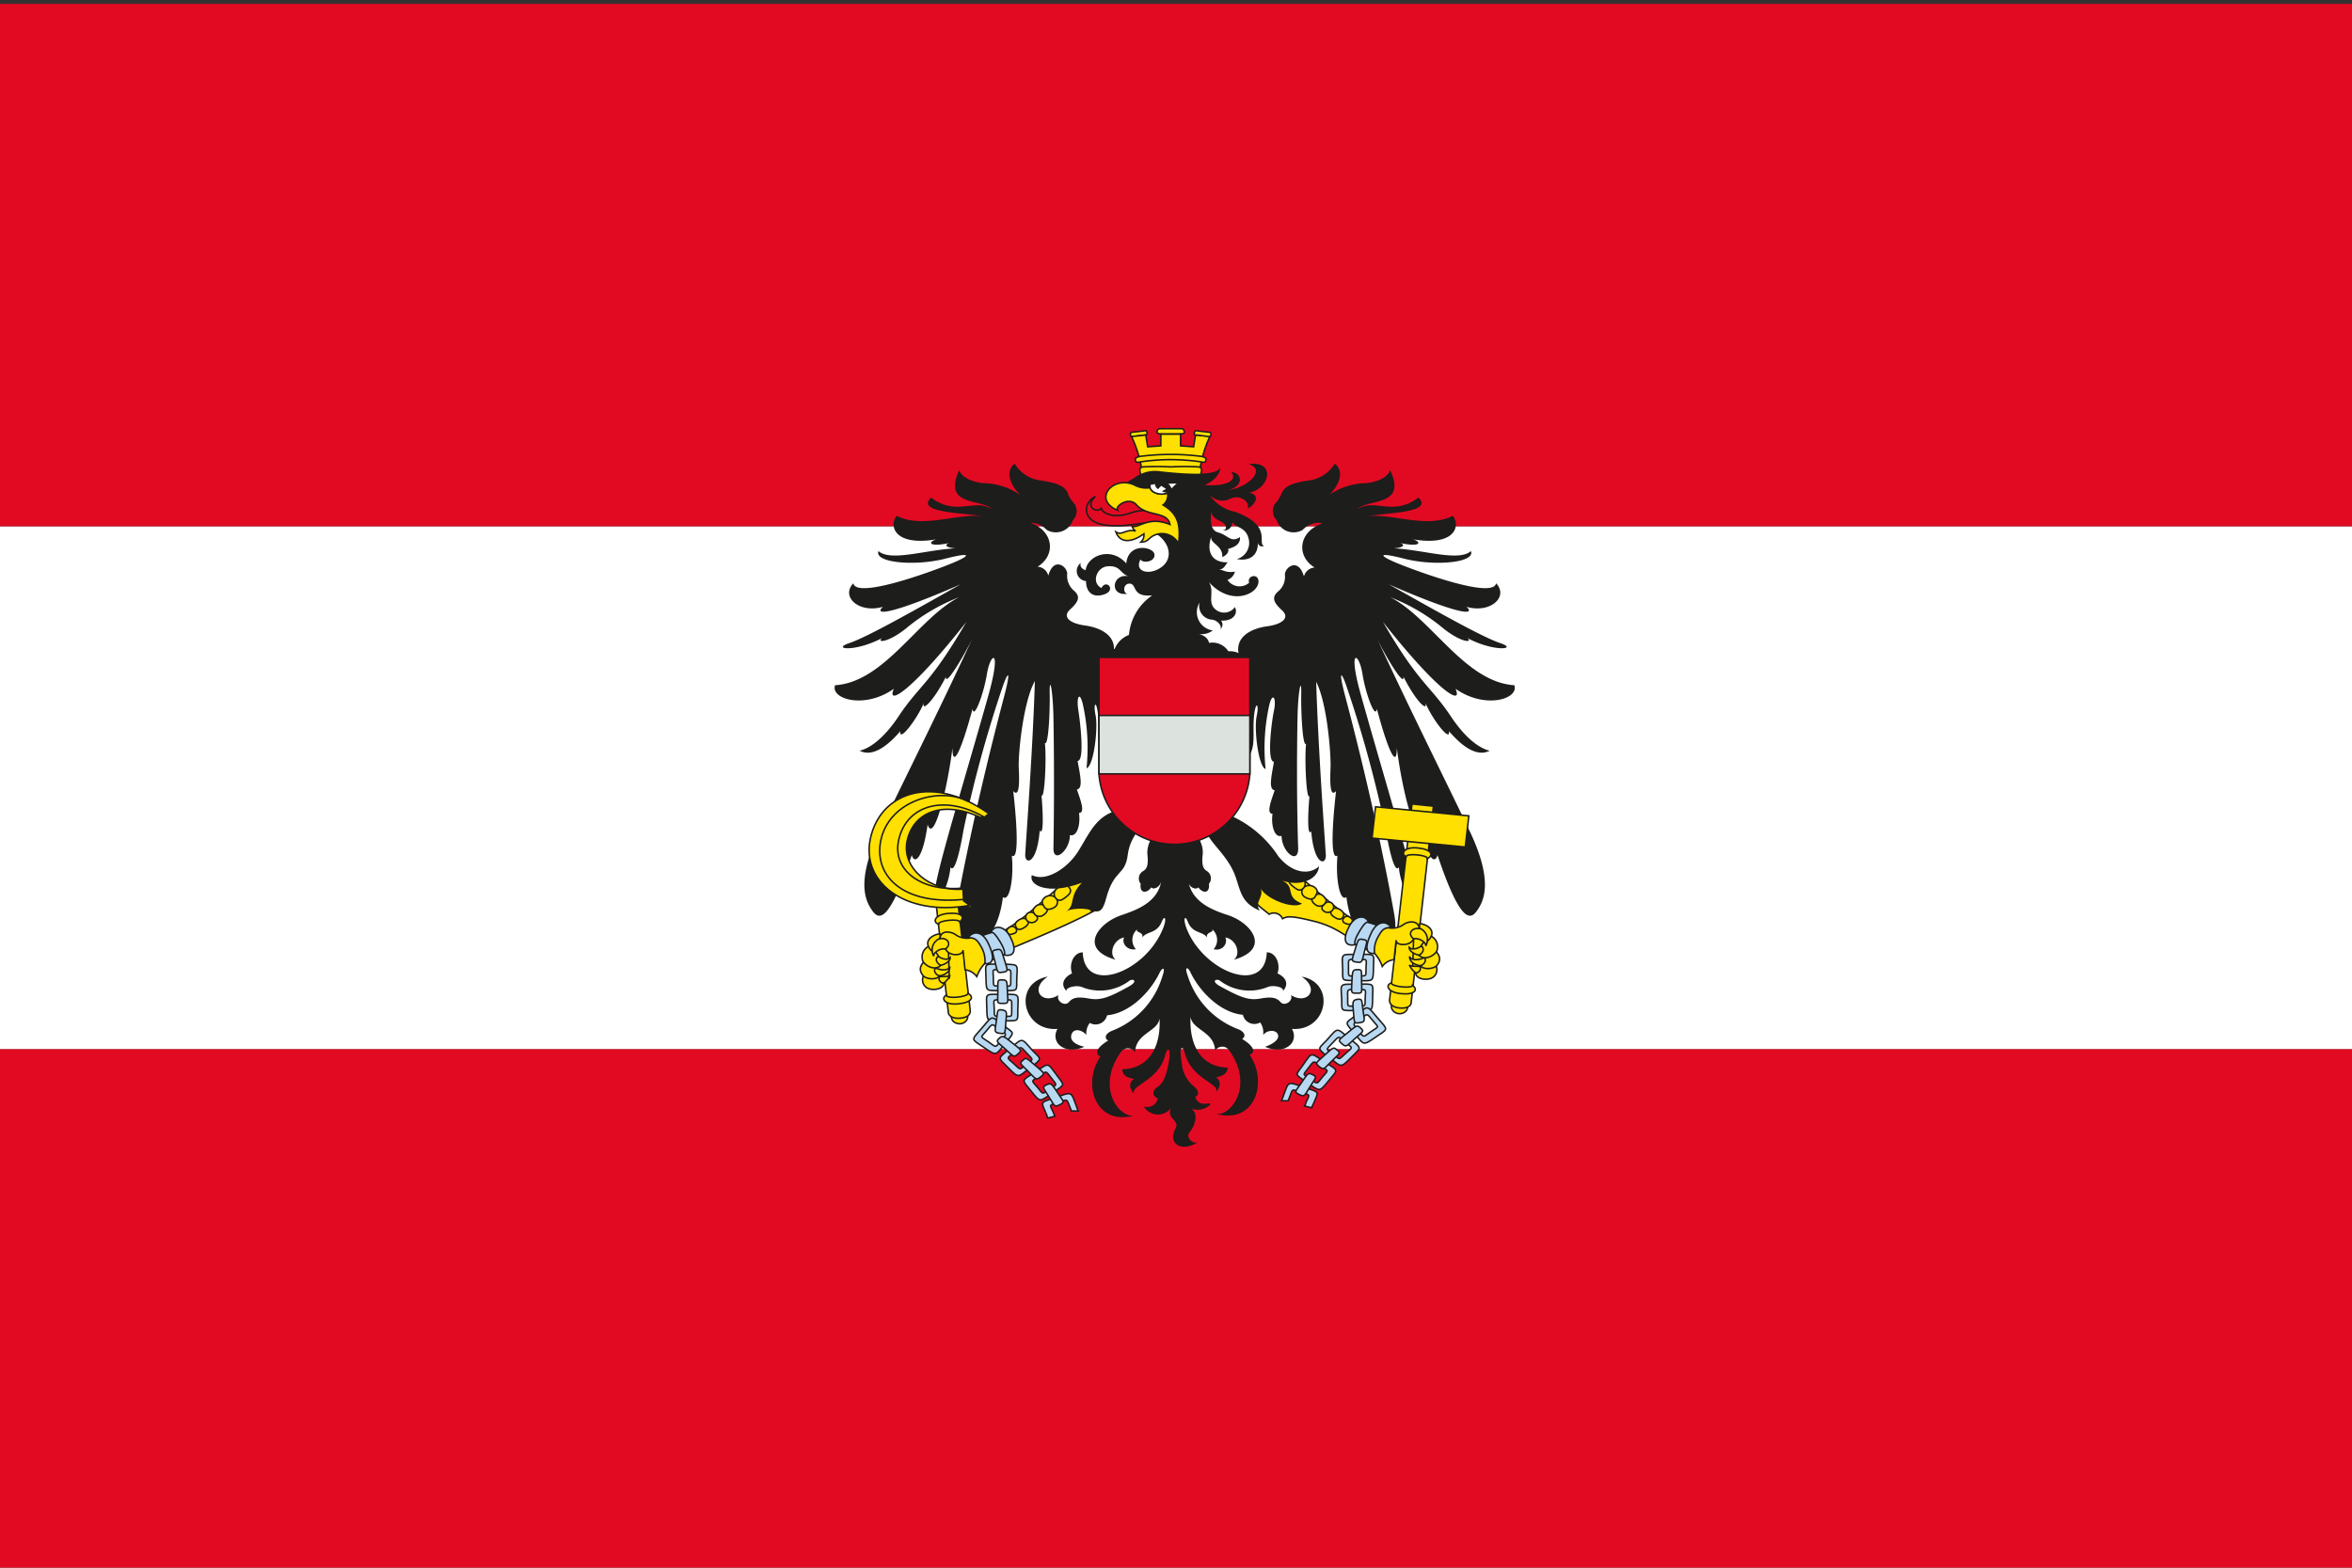<?xml version="1.0" encoding="utf-8"?><svg id="Flag" xmlns="http://www.w3.org/2000/svg" viewBox="0 0 200 133.33"><rect x="0" y="0" width="200" height="133.33" fill="#333333" stroke="none"/><defs><style>.cls-1{fill:#e20a22;}.cls-2{fill:#fff;}.cls-3{fill:#1d1d1b;}.cls-4{fill:#ffe000;}.cls-5{fill:none;stroke:#1d1d1b;stroke-width:0.13px;}.cls-6{fill:#b9d9f3;}.cls-7{fill:#dce2de;}</style></defs><title>flag-Austria</title><g id="flag_Austria"><rect class="cls-1" y="89.22" width="200" height="44.45"/><rect class="cls-1" y="0.33" width="200" height="44.44"/><rect class="cls-2" y="44.78" width="200" height="44.44"/><path class="cls-3" d="M87.51,44.47a1.91,1.91,0,0,1,1.5.6,1.54,1.54,0,0,0,2.23-.84,1.1,1.1,0,0,0,.14-1.36,2.8,2.8,0,0,1-.61-1c-.32-.62-1.09-.82-2.23-1a3,3,0,0,1-2.26-1.44c-.85.68-.35,1.87.47,2.66a5.73,5.73,0,0,0-3.17-1c-.76-.08-1.82-.43-2-1.11-1.52,3.17,2,2.41,2.76,3.34-1.38-1-3,.65-5.16-1-1.53,1.47,3.81,1.25,5,1.74-2.06-.76-5.52,1.06-7.93-.19-.64.73-.35,2.63,3.38,2-.68.19-.79.7,1.08.32-.61.22,0,.52,1.23.44-2.61-.09-6.1,1.25-7.24.24-.38,1,3.11,1.3,5.66.65s2.11-.21.26.52-7.8,2.88-8.06,1.57c-1.09,1.15.49,2.59,2.52,2-.82.75.62.7,6.6-1.91-3.87,2.18-7.92,4.48-9.47,5s.52.78,2.81-.44c-.53.41.44.44,2-.79a16,16,0,0,1,4.55-2.68c-3.46,1.73-6.33,7.22-10.56,7.49-.41,1.17,2.49,2.07,5,.3-.65,1.47,1.38.38,6.16-5.68-3.11,5.36-4,5.35-5.81,8.1-.67,1-1.91,2.52-3.26,2.85,1.32.68,2.79-.9,3.46-1.66-.14,1,1.41-1,2-2.41-.21.81.82-.14,1.88-2.23-.12.95,1.43-1.58,2.23-3.21-3,6.47-6,12.42-7.84,16.28-2,4.16-1.29,5.86-.76,6.68s1.35,1.74,3.46-4.57c.24.82.94.33,1.35-2.6.53,1.68,1.7-3.15,2.11-6.52,0,1.68.65.59,1.71-3.32.11.93.93-1.19,1.23-3s1.27-2.27.12,1.84c-2.23,7.93-4.7,15.81-4.58,17.06s1.23-.82,1.35-2.44c.35.59.82-1.42,1.11-3.15a105.11,105.11,0,0,1,3.23-11.9c.57-1.73.83-1.78.24.48-2.64,10-3.88,16.9-4.17,18.48s-.06,2.33,1.35,2.12c1.35.76,2.41-1.09,2.7-3.48.58.43.94-1.63.76-3.53.7.49.35-3.48.12-5.49.53.6.53-.76.47-1.95S87,59.71,88,57.92c-.17,5.6-.71,12.88-.82,14.72-.06.93,1,.93,1.23-2,.38.52.26-1.82.15-3,.26.41.44-3.09.29-4.45.3.3.44-2.66.41-4.24s.28-.3.32,2.15c.06,3.42.06,7.44,0,11-.05,1.41,1.4.27,1.4-1.08.65.19.91-1,.77-1.88.58,0,.09-1.2-.18-2,.56-.06.27-1.25.06-2.42.62,0,.23-3.26.06-4.35s.11-1.6.38-.51a16.93,16.93,0,0,1,.32,5.48c.62-.18,1-3.39.77-4.51s.11-1.33.23.17-.26,2.82.82,3.64c.12-3.75-.53-7.28.47-9.08.32-1.52-1.15-2.19-2.41-2.36s-2-.71-1.26-1.38.85-1.09.35-1.55a1.66,1.66,0,0,1-.61-1.47c0-.63-1.15-1.49-1.61.16a1,1,0,0,0-.91-.76c1.61-1,1.35-3.07-.65-3.75"/><path class="cls-3" d="M112.28,44.47a1.92,1.92,0,0,0-1.51.6,1.53,1.53,0,0,1-2.22-.84,1.1,1.1,0,0,1-.15-1.36,3,3,0,0,0,.62-1c.32-.62,1.08-.82,2.22-1a3,3,0,0,0,2.26-1.44c.86.68.36,1.87-.47,2.66a5.73,5.73,0,0,1,3.17-1c.77-.08,1.82-.43,2-1.11,1.53,3.17-2,2.41-2.76,3.34,1.38-1,3,.65,5.17-1,1.52,1.47-3.82,1.25-5,1.74,2-.76,5.51,1.06,7.92-.19.65.73.35,2.63-3.38,2,.68.19.8.7-1.08.32.62.22,0,.52-1.23.44,2.61-.09,6.1,1.25,7.24.24.39,1-3.11,1.3-5.66.65s-2.11-.21-.26.52,7.8,2.88,8.06,1.57c1.09,1.15-.49,2.59-2.52,2,.82.75-.62.7-6.6-1.91,3.87,2.18,7.92,4.48,9.48,5s-.53.78-2.82-.44c.53.41-.44.44-2-.79a16,16,0,0,0-4.55-2.68c3.46,1.73,6.34,7.22,10.56,7.49.41,1.17-2.49,2.07-5,.3.64,1.47-1.38.38-6.17-5.68,3.11,5.36,4,5.35,5.82,8.1.67,1,1.9,2.52,3.25,2.85-1.32.68-2.79-.9-3.46-1.66.14,1-1.41-1-2-2.41.21.81-.82-.14-1.87-2.23.11.95-1.44-1.58-2.23-3.21,3,6.47,6,12.42,7.83,16.28,2,4.16,1.29,5.86.76,6.68s-1.35,1.74-3.46-4.57c-.23.82-.94.33-1.35-2.6-.53,1.68-1.7-3.15-2.11-6.52,0,1.68-.65.59-1.7-3.32-.12.93-.94-1.19-1.23-3s-1.28-2.27-.12,1.84c2.22,7.93,4.69,15.81,4.58,17.06s-1.24-.82-1.36-2.44c-.35.59-.82-1.42-1.11-3.15a102.92,102.92,0,0,0-3.23-11.9c-.56-1.73-.83-1.78-.23.48,2.64,10,3.87,16.9,4.16,18.48s.06,2.33-1.34,2.12c-1.35.76-2.41-1.09-2.71-3.48-.58.43-.93-1.63-.76-3.53-.7.49-.35-3.48-.12-5.49-.52.6-.52-.76-.47-1.95s-.29-5.55-1.22-7.34c.17,5.6.7,12.88.82,14.72.05.93-1,.93-1.24-2-.38.52-.26-1.82-.15-3-.26.41-.43-3.09-.29-4.45-.29.3-.44-2.66-.41-4.24s-.28-.3-.32,2.15c-.06,3.42-.06,7.44.06,11,0,1.41-1.41.27-1.41-1.08-.65.19-.91-1-.77-1.88-.58,0-.08-1.2.18-2-.55-.06-.26-1.25-.06-2.42-.61,0-.23-3.26,0-4.35s-.12-1.6-.39-.51a16.93,16.93,0,0,0-.32,5.48c-.61-.18-1-3.39-.76-4.51s-.12-1.33-.24.17.27,2.82-.82,3.64c-.12-3.75.53-7.28-.47-9.08-.32-1.52,1.15-2.19,2.41-2.36s2-.71,1.26-1.38-.85-1.09-.36-1.55a1.62,1.62,0,0,0,.62-1.47c0-.63,1.15-1.49,1.62.16a1,1,0,0,1,.91-.76c-1.62-1-1.35-3.07.65-3.75"/><path class="cls-3" d="M102.8,93.83c-.65.17-1.06-.1-1.15-.54.44-.24.18-.68-.26-1a2.9,2.9,0,0,1-.91-2c-.26-1.4.12-1.36.26-.76.57,2.3,3,2.58,2.67,3.36.38-.49.44-.92,0-1.27.71-.11.94-.41,1-.82-2.35-.05-3.29-2-3.17-4.32.15,1.15,2,1.22,2.09,2.88a.71.71,0,0,1,1.17-.06c2.27,3.16,0,5.79-1.17,5.41,3.37,1,4.54-2.66,2.93-5,.5-.21.44-.68-.64-1.35.28-.14.35-.57-.39-.85A7.15,7.15,0,0,1,101,83c-.31-.83,0-.79.23-.3.82,1.7,2.59,3.44,4.46,3.61a1,1,0,0,0,1.47.65,1.5,1.5,0,0,1,.25,1.07c.38-.49,1.16-.45,1.27,0s-.61.84-1.11,1c1.67.73,2.93-.36,2.29-1.52,3,.22,3.79-3.91.82-4.45,1.61,1.08.47,2.44-.91,1.57.23.49-.53,1-.88.6s-.79-.47-1.73-.3-1.65-.08-3.32-1c-1-.52-.35-.73-.09-.51a4.16,4.16,0,0,0,3.94.57c.58-.29,1.61,0,1.38.32.55-.57.32-1.17-.44-1.52.29-.84-.18-1.82-.91-1.79-.15,3.59-5.14,1.77-6.72-1.79-.47-1.06-.24-1.47,0-.82.42,1.06,1.32.79,1.64,1.36-.15-.54.76-.43.38-.76a1.19,1.19,0,0,1,.18,1.74c.73.19,1.23-.46,1-1,1,.19,1.32,1.47.71,1.9,3.22-.92,1.5-3.12-.44-3.78-1.07-.36-3.17-1-3.43-3,0,.67.7.86.85.62.47.6,1,.46.91-.3a.73.73,0,0,0-.18-1.09c-.35-.21-.44-.59-.35-1.41s-.41-2.17-2.35-2.93c-1.94.76-2.43,2.12-2.35,2.93s0,1.2-.35,1.41A.72.72,0,0,0,97,75.17c-.12.76.44.9.91.3.14.24.79,0,.85-.62-.27,2-2.37,2.62-3.44,3-1.93.66-3.66,2.86-.44,3.78-.61-.43-.26-1.71.71-1.9-.24.49.26,1.14,1,1a1.19,1.19,0,0,1,.17-1.74c-.38.33.53.22.38.76.33-.57,1.22-.3,1.65-1.36.26-.65.5-.24,0,.82-1.59,3.56-6.58,5.38-6.72,1.79-.74,0-1.21.95-.91,1.79-.76.35-1,1-.44,1.52-.24-.27.79-.61,1.38-.32a4.14,4.14,0,0,0,3.93-.57c.26-.22.86,0-.09.51-1.67.93-2.38,1.17-3.32,1s-1.38-.11-1.73.3-1.11-.11-.88-.6c-1.38.87-2.52-.49-.91-1.57-3,.54-2.2,4.67.82,4.45-.64,1.16.62,2.25,2.29,1.52-.49-.11-1.26-.39-1.11-1s.89-.48,1.28,0A1.44,1.44,0,0,1,92.67,87a1,1,0,0,0,1.47-.65c1.88-.17,3.64-1.91,4.46-3.61.24-.49.54-.53.24.3a7.16,7.16,0,0,1-4.23,4.61c-.73.28-.67.71-.38.85-1.08.67-1.14,1.14-.65,1.35-1.61,2.31-.43,6,2.94,5-1.21.38-3.45-2.25-1.18-5.41a.72.72,0,0,1,1.18.06c.06-1.66,1.93-1.73,2.08-2.88.12,2.31-.82,4.27-3.17,4.32,0,.41.27.71,1,.82-.47.35-.41.78,0,1.27-.29-.78,2.11-1.06,2.67-3.36.15-.6.53-.64.27.76-.18.94-.41,1.67-.92,2s-.49.76,0,1a.92.92,0,0,1-1.18.68,1.39,1.39,0,0,0,2.32.11c-.47,1,.81,1,.35,1.8-.64,1.19.45,2.08,2,1.08-.44.32-1.17-.35-.79-.79s1-1.79-.15-2.17a1.53,1.53,0,0,0,1.94-.22"/><path class="cls-4" d="M97.3,37c.19,0,.3,0,.23-.22s-.09-.15-.33-.12l-.8.09c-.25,0-.27.07-.28.21s.09.19.28.16l.9-.12"/><path class="cls-5" d="M97.3,37c.19,0,.3,0,.23-.22s-.09-.15-.33-.12l-.8.09c-.25,0-.27.07-.28.21s.09.19.28.16Z"/><path class="cls-4" d="M102,40.14a10.61,10.61,0,0,1,.9-3.06L101.66,37l-.16,1-1.11-.08v-1H98.71v1L97.59,38l-.16-1-1.21.13a10.47,10.47,0,0,1,.91,3.06"/><path class="cls-5" d="M102,40.14a10.61,10.61,0,0,1,.9-3.06L101.66,37l-.16,1-1.11-.08v-1H98.71v1L97.59,38l-.16-1-1.21.13a10.47,10.47,0,0,1,.91,3.06"/><path class="cls-4" d="M99.55,39.09a18.81,18.81,0,0,1,2.5.18c.33.07.43.06.47-.07s.12-.27-.34-.38a20.43,20.43,0,0,0-5.26,0c-.47.11-.38.25-.35.38s.14.14.48.07a18.67,18.67,0,0,1,2.5-.18"/><path class="cls-5" d="M99.55,39.09a18.81,18.81,0,0,1,2.5.18c.33.07.43.06.47-.07s.12-.27-.34-.38a20.43,20.43,0,0,0-5.26,0c-.47.11-.38.25-.35.38s.14.14.48.07A18.67,18.67,0,0,1,99.55,39.09Z"/><path class="cls-4" d="M99.55,40.64a9.48,9.48,0,0,0,2.55-.26c.05-.34.21-.6-.2-.67a23.41,23.41,0,0,0-2.35,0,23.41,23.41,0,0,0-2.35,0c-.41.07-.25.33-.21.67a9.52,9.52,0,0,0,2.56.26"/><path class="cls-5" d="M99.55,40.64a9.48,9.48,0,0,0,2.55-.26c.05-.34.21-.6-.2-.67a23.41,23.41,0,0,0-2.35,0,23.41,23.41,0,0,0-2.35,0c-.41.07-.25.33-.21.67A9.52,9.52,0,0,0,99.55,40.64Z"/><path class="cls-4" d="M101.8,37c-.19,0-.3,0-.23-.22s.09-.15.33-.12l.8.09c.24,0,.27.07.28.21s-.09.19-.28.16l-.9-.12"/><path class="cls-5" d="M101.8,37c-.19,0-.3,0-.23-.22s.09-.15.33-.12l.8.09c.24,0,.27.07.28.21s-.09.19-.28.16Z"/><path class="cls-4" d="M100.31,36.9c.29,0,.45,0,.38-.23s-.09-.21-.45-.21H98.86c-.37,0-.41,0-.46.21s.09.23.39.23h1.52"/><path class="cls-5" d="M100.31,36.9c.29,0,.45,0,.38-.23s-.09-.21-.45-.21H98.86c-.37,0-.41,0-.46.21s.09.23.39.23Z"/><path class="cls-1" d="M93.15,42.22c-1,.47-1.3,2.13.84,2.44,2.43.34,4.6-.88,5.67.17-.21-1.36-2.18-1.69-3.49-1.21s-2.34.14-2.53-.38c-.35.43-1.47-.12-.49-1"/><path class="cls-5" d="M93.15,42.22c-1,.47-1.3,2.13.84,2.44,2.43.34,4.6-.88,5.67.17-.21-1.36-2.18-1.69-3.49-1.21s-2.34.14-2.53-.38C93.29,43.67,92.17,43.12,93.15,42.22Z"/><path class="cls-3" d="M105.77,56.15c-.13-.59-.7-.79-1.32-.76a1.6,1.6,0,0,0-1.64-.71c-.09-.45-.5-.7-1.1-.82a1.55,1.55,0,0,0,1.42-.24A1.57,1.57,0,0,1,102,51.25a1.18,1.18,0,0,0,1,1.45c.48,0,1,.57.74.83a.5.5,0,0,0,.08-.75c1,.07,1.49-.56,1.19-1.15a1.13,1.13,0,0,1-1.69.17c-.68-.6,0-1.5-.53-2.3,1.92,2.15,4.33,1,4.22-.12-.07-.64-1-.4-.79.18a1.23,1.23,0,0,1-1.84-.24,1,1,0,0,0,.63-.7c-.91.13-.94-.22-1.48-.16.7,0,.66-.61.94-.64-1.19.08-2-.66-1.45-2.25-.25.65,1,.78.91,1.81.28-.1.61-.4.5-.7.71-.16,1.08-.54,1-1-.76.52-1-.17-1.86-.4-.63-.17-.69-1-.54-1.84-.07.53.52.77.94,1,.23.11.49.62,0,.67a.69.69,0,0,0,.78-.91c.07.75,1.12.45,1.42,1.59a1.43,1.43,0,0,1-1,1.76c1.12.21,1.81-.33,1.79-1.38a.36.36,0,0,0,.52.26c-.61-.26.77-1.69-2.42-2.89a3.46,3.46,0,0,1-2.24-1.5,1.46,1.46,0,0,0,1.85.35c.87-.35,1.68.38,1.4.86.59-.22,1.23-1.19.11-1.34,1.79-.3,2.38-2.75,0-2.44,1.54.49-.1,2-1.7,2.2,1.38-.38,1.08-1.49.22-1.52.64.81-.72,1.24-2.27,1.1.82-.33,1.41-1,1.32-1.58,0,.76-2.31.72-5.1.41a2.91,2.91,0,0,0-2.15.53c-.18.18-.56.22-.73.55C98.21,42.74,100.11,44,100,45c0,.28-1.18.35-1.81.32,1.3.77,1.6,2.16.58,2.91s-2.35.41-1.79-.65c.15.34,1.25.24,1.19-.42s-2.22-1.07-2.4.76c-1.31-1.5-3.32-.64-3.45.57-.34-.08-.53-.37-.41-.62a.86.86,0,0,0,.44,1.55c0,1.06.71,1.47,1.63,1.1s.09-1.29-.32-.51c-.88-.43-.43-1.79.56-1.85,1.16-.07,1,.73,1.9.88-1.6-.43-1.85,1.76-.2,1.45-.45.05-.46-.89.16-.85s.13,1.16,1.9,1A4.53,4.53,0,0,0,96,54a2.12,2.12,0,0,0-1.21,1.18,1.65,1.65,0,0,0-1,.84l12,.14"/><path class="cls-4" d="M99.27,41.91c-.47.26-1.35.05-1.47-.43a2.09,2.09,0,0,1-1.35-.24c-1.78-.81-3.59,1.21-1.43,2.16-.23-.37,1-1.21,1.64-.44.89,1,2.61.5,2.83,1.65-1.81-.76-2.66.34-3.22.15a.78.78,0,0,0,.3.41c-.84-.22-1.14.42-1.68.07.35,1,1.38.9,2.38.16a.82.82,0,0,1-.26.71c.56,0,.69-.33.95-.48a1.59,1.59,0,0,1,2.26.61c.17-1.55,0-2.51-1.32-3.29a1,1,0,0,0,.37-1"/><path class="cls-5" d="M99.27,41.91c-.47.26-1.35.05-1.47-.43a2.09,2.09,0,0,1-1.35-.24c-1.78-.81-3.59,1.21-1.43,2.16-.23-.37,1-1.21,1.64-.44.89,1,2.61.5,2.83,1.65-1.81-.76-2.66.34-3.22.15a.78.78,0,0,0,.3.41c-.84-.22-1.14.42-1.68.07.35,1,1.38.9,2.38.16a.82.82,0,0,1-.26.71c.56,0,.69-.33.95-.48a1.59,1.59,0,0,1,2.26.61c.17-1.55,0-2.51-1.32-3.29A1,1,0,0,0,99.27,41.91Z"/><path class="cls-2" d="M97.8,41.48c.12.48,1,.69,1.47.43s.69-.84,1.1-.74c-.69-.23-.66,0-1.6-.12-.56-.06-.89.23-1,.08a1.9,1.9,0,0,0,0,.35"/><path class="cls-5" d="M97.8,41.48c.12.48,1,.69,1.47.43s.69-.84,1.1-.74c-.69-.23-.66,0-1.6-.12-.56-.06-.89.23-1,.08A1.9,1.9,0,0,0,97.8,41.48Z"/><path class="cls-3" d="M98.82,41.81a2.51,2.51,0,0,0,.45.1.9.9,0,0,0,.41-.3c-.14-.21-.21-.44-.48-.54s-.64-.11-1,0a.59.59,0,0,0,.27.53l.27-.28.41.26-.32.19"/><path class="cls-4" d="M82.16,86.2c.3.25.06.83-.5.87s-.92-.46-.68-.76l1.18-.11"/><path class="cls-5" d="M82.16,86.2c.3.25.06.83-.5.87s-.92-.46-.68-.76Z"/><path class="cls-4" d="M79.58,76.68l1.06,9.42c0,.25.32.56,1,.5s.89-.33.86-.66l-1.06-9.32"/><path class="cls-5" d="M79.58,76.68l1.06,9.42c0,.25.32.56,1,.5s.89-.33.86-.66l-1.06-9.32"/><path class="cls-4" d="M79.81,78.6c-.52-.16-.37-.8.8-.91s1.49.32,1,.72c0-.3-1.84-.13-1.8.19"/><path class="cls-5" d="M79.81,78.6c-.52-.16-.37-.8.8-.91s1.49.32,1,.72C81.59,78.11,79.77,78.28,79.81,78.6Z"/><path class="cls-4" d="M80.47,84.64c-.48.25-.18.85,1,.74s1.4-.59.84-.89c0,.29-1.8.47-1.83.15"/><path class="cls-5" d="M80.47,84.64c-.48.25-.18.85,1,.74s1.4-.59.84-.89C82.34,84.78,80.5,85,80.47,84.64Z"/><path class="cls-4" d="M82.48,77C76.86,78,73,74.92,74.09,71c1-3.66,5.28-5.13,10-1.8l-.38.31-.37,0c-3.22-1.5-5.76-.39-6.22,2.11-.41,2.25,2,4.23,4.76,4l.06,1,.58.54"/><path class="cls-5" d="M82.48,77C76.86,78,73,74.92,74.09,71c1-3.66,5.28-5.13,10-1.8l-.38.31-.37,0c-3.22-1.5-5.76-.39-6.22,2.11-.41,2.25,2,4.23,4.76,4l.06,1Z"/><path class="cls-5" d="M82.32,68.14c-2.43-1.23-6.66-.08-7.41,3.28-.65,2.94,1.69,5.58,7,5.08"/><path class="cls-5" d="M83.67,69.48c-3.4-1.94-6.62-1-7.26,2-.56,2.63,2.1,4.4,5.43,4.05"/><path class="cls-4" d="M119.62,85.44c.24.31-.12.83-.68.77s-.79-.63-.5-.88l1.18.11"/><path class="cls-5" d="M119.62,85.44c.24.31-.12.83-.68.77s-.79-.63-.5-.88Z"/><path class="cls-4" d="M121.89,68.57,120,85.25c0,.32-.33.54-1,.48s-.87-.42-.84-.67l1.91-16.68,1.82.19"/><path class="cls-5" d="M121.89,68.57,120,85.25c0,.32-.33.54-1,.48s-.87-.42-.84-.67l1.91-16.68Z"/><path class="cls-4" d="M119.56,72.86c-.48-.26-.17-.86,1-.74s1.38.6.82.9c0-.3-1.78-.48-1.82-.16"/><path class="cls-5" d="M119.56,72.86c-.48-.26-.17-.86,1-.74s1.38.6.82.9C121.42,72.72,119.6,72.54,119.56,72.86Z"/><path class="cls-4" d="M118.32,83.6c-.53.15-.37.79.8.91s1.5-.31,1-.71c0,.3-1.86.12-1.82-.2"/><path class="cls-5" d="M118.32,83.6c-.53.15-.37.79.8.91s1.5-.31,1-.71C120.11,84.1,118.28,83.92,118.32,83.6Z"/><polyline class="cls-4" points="124.6 72.04 124.9 69.39 116.97 68.62 116.67 71.28 124.6 72.04"/><polygon class="cls-5" points="124.6 72.04 124.9 69.39 116.97 68.62 116.67 71.28 124.6 72.04"/><path class="cls-5" d="M92.06,76.55a35.91,35.91,0,0,1-6.55,3.78"/><path class="cls-5" d="M108.57,75.68a35.32,35.32,0,0,0,6.55,3.78"/><polyline class="cls-4" points="80.64 80.47 80.72 83.19 79.54 83.62 79.37 80.33 80.64 80.47"/><polygon class="cls-5" points="80.64 80.47 80.72 83.19 79.54 83.62 79.37 80.33 80.64 80.47"/><path class="cls-4" d="M80.17,83.67a1.65,1.65,0,0,0,.62-.74c-.06.16-.64.12-1.12.13s-.08.8.5.61"/><path class="cls-5" d="M80.17,83.67a1.65,1.65,0,0,0,.62-.74c-.06.16-.64.12-1.12.13S79.59,83.86,80.17,83.67Z"/><path class="cls-4" d="M78.73,82.74a.79.79,0,0,0,0,1.21c.38.35,1.49.25,1.53-.32-.2,0-.57-.29-.33-.58-.32,0-1.08.09-1.16-.31"/><path class="cls-5" d="M78.73,82.74a.79.79,0,0,0,0,1.21c.38.35,1.49.25,1.53-.32-.2,0-.57-.29-.33-.58C79.57,83.1,78.81,83.14,78.73,82.74Z"/><path class="cls-4" d="M79.53,82.3c.29.2,1.11.33,1.24-.09,0,.68-.87.83-1.23.83s-.48-.7,0-.74"/><path class="cls-5" d="M79.53,82.3c.29.2,1.11.33,1.24-.09,0,.68-.87.83-1.23.83S79.06,82.34,79.53,82.3Z"/><path class="cls-4" d="M78.68,81.68c-.57.54-.47.92-.21,1.27s1.24.44,1.45,0c-.15.16-.7-.42-.31-.63a2,2,0,0,0-.93-.68"/><path class="cls-5" d="M78.68,81.68c-.57.54-.47.92-.21,1.27s1.24.44,1.45,0c-.15.16-.7-.42-.31-.63A2,2,0,0,0,78.68,81.68Z"/><path class="cls-4" d="M79.71,81.26c.12.16.74.51,1.09.19,0,.41-.75.74-1.14.66s-.43-.83,0-.85"/><path class="cls-5" d="M79.71,81.26c.12.16.74.51,1.09.19,0,.41-.75.74-1.14.66S79.23,81.28,79.71,81.26Z"/><path class="cls-4" d="M79,80.47a1,1,0,0,0-.57,1.11c0,.41,1,1.09,1.56.53-.3-.17-.55-.53-.19-.79a2.44,2.44,0,0,0-.8-.85"/><path class="cls-5" d="M79,80.47a1,1,0,0,0-.57,1.11c0,.41,1,1.09,1.56.53-.3-.17-.55-.53-.19-.79A2.44,2.44,0,0,0,79,80.47Z"/><path class="cls-4" d="M80,80.09a3,3,0,0,1-.66.89c-1-.85-.12-1.48.58-1.56l.08.67"/><path class="cls-5" d="M80,80.09a3,3,0,0,1-.66.89c-1-.85-.12-1.48.58-1.56Z"/><path class="cls-4" d="M80,79.79a1.05,1.05,0,0,0-.59,1.54c-.11-.26.59-.79,1.11-.58.61-.36.37-1-.52-1"/><path class="cls-5" d="M80,79.79a1.05,1.05,0,0,0-.59,1.54c-.11-.26.59-.79,1.11-.58C81.12,80.39,80.88,79.7,80,79.79Z"/><path class="cls-4" d="M93,77.49c-2.55,1.38-6.65,3-7.94,3.57a3.33,3.33,0,0,0-2,2,1.46,1.46,0,0,0-1-.58l-.17-1.67c0,.51-1.24.55-1.48-.11.58-.45.07-1-.49-.86.09-.82,1-.56,1.27-.39a1.71,1.71,0,0,0,1.35.32,7.21,7.21,0,0,0,2.58-.49c1.35-.62,3.17-2.33,5-3.88,1.29-1.08,5.72-.32,2.81,2.08"/><path class="cls-5" d="M93,77.49c-2.55,1.38-6.65,3-7.94,3.57a3.33,3.33,0,0,0-2,2,1.46,1.46,0,0,0-1-.58l-.17-1.67c0,.51-1.24.55-1.48-.11.58-.45.07-1-.49-.86.09-.82,1-.56,1.27-.39a1.71,1.71,0,0,0,1.35.32,7.21,7.21,0,0,0,2.58-.49c1.35-.62,3.17-2.33,5-3.88C91.44,74.33,95.87,75.09,93,77.49Z"/><path class="cls-4" d="M85.86,78.85c-.3.2-.28.37-.15.53s.32.08.55,0,.22-.33.11-.43a.38.38,0,0,0-.51-.06"/><path class="cls-5" d="M85.86,78.85c-.3.2-.28.37-.15.53s.32.08.55,0,.22-.33.11-.43A.38.38,0,0,0,85.86,78.85Z"/><path class="cls-4" d="M86.6,78.27c-.3.2-.32.41-.17.64s.43.15.73-.06.35-.41.2-.6-.47-.19-.76,0"/><path class="cls-5" d="M86.6,78.27c-.3.2-.32.41-.17.64s.43.15.73-.06.35-.41.2-.6S86.89,78.06,86.6,78.27Z"/><path class="cls-4" d="M87.38,77.68a.42.42,0,0,0-.07.59.54.54,0,0,0,.73.1c.28-.19.2-.41,0-.59a.47.47,0,0,0-.71-.1"/><path class="cls-5" d="M87.38,77.68a.42.42,0,0,0-.07.59.54.54,0,0,0,.73.1c.28-.19.2-.41,0-.59A.47.47,0,0,0,87.38,77.68Z"/><path class="cls-4" d="M88,77.78a.56.56,0,0,0,.78,0c.32-.22.36-.5.14-.67a.6.6,0,0,0-.87,0c-.33.31-.22.42,0,.66"/><path class="cls-5" d="M88,77.78a.56.56,0,0,0,.78,0c.32-.22.36-.5.14-.67a.6.6,0,0,0-.87,0C87.74,77.43,87.85,77.54,88,77.78Z"/><path class="cls-4" d="M88.82,76.36c-.35.28-.15.56,0,.8s.51.22.86,0a.53.53,0,0,0,.09-.82.73.73,0,0,0-1,0"/><path class="cls-5" d="M88.82,76.36c-.35.28-.15.56,0,.8s.51.22.86,0a.53.53,0,0,0,.09-.82A.73.73,0,0,0,88.82,76.36Z"/><path class="cls-4" d="M89.87,75.58a.56.56,0,0,0-.07.84c.26.27.48.15.82-.11s.58-.52.26-.87-.61-.21-1,.14"/><path class="cls-5" d="M89.87,75.58a.56.56,0,0,0-.07.84c.26.27.48.15.82-.11s.58-.52.26-.87S90.27,75.23,89.87,75.58Z"/><polyline class="cls-4" points="120.21 79.6 120.13 82.32 121.31 82.75 121.48 79.46 120.21 79.6"/><polygon class="cls-5" points="120.21 79.6 120.13 82.32 121.31 82.75 121.48 79.46 120.21 79.6"/><path class="cls-4" d="M120.46,82.8a1.77,1.77,0,0,1-.62-.74c.06.16.64.12,1.12.13s.08.8-.5.61"/><path class="cls-5" d="M120.46,82.8a1.77,1.77,0,0,1-.62-.74c.06.16.64.12,1.12.13S121,83,120.46,82.8Z"/><path class="cls-4" d="M121.9,81.87a.78.78,0,0,1,0,1.21c-.37.35-1.48.26-1.52-.32.19,0,.57-.28.32-.58.33,0,1.09.09,1.17-.31"/><path class="cls-5" d="M121.9,81.87a.78.78,0,0,1,0,1.21c-.37.35-1.48.26-1.52-.32.19,0,.57-.28.32-.58C121.06,82.23,121.82,82.27,121.9,81.87Z"/><path class="cls-4" d="M121.1,81.44c-.29.2-1.12.32-1.24-.1,0,.69.86.83,1.23.83s.48-.7,0-.73"/><path class="cls-5" d="M121.1,81.44c-.29.2-1.12.32-1.24-.1,0,.69.86.83,1.23.83S121.57,81.47,121.1,81.44Z"/><path class="cls-4" d="M122,80.81c.56.54.47.92.21,1.27s-1.24.44-1.45,0c.14.16.7-.42.31-.63a2,2,0,0,1,.93-.68"/><path class="cls-5" d="M122,80.81c.56.54.47.92.21,1.27s-1.24.44-1.45,0c.14.16.7-.42.31-.63A2,2,0,0,1,122,80.81Z"/><path class="cls-4" d="M120.92,80.4c-.12.15-.74.5-1.09.18,0,.42.75.74,1.14.66s.43-.82,0-.84"/><path class="cls-5" d="M120.92,80.4c-.12.15-.74.5-1.09.18,0,.42.75.74,1.14.66S121.4,80.42,120.92,80.4Z"/><path class="cls-4" d="M121.65,79.6a1,1,0,0,1,.57,1.11c0,.42-1,1.09-1.56.54.3-.18.54-.54.19-.8a2.53,2.53,0,0,1,.8-.85"/><path class="cls-5" d="M121.65,79.6a1,1,0,0,1,.57,1.11c0,.42-1,1.09-1.56.54.3-.18.54-.54.19-.8A2.53,2.53,0,0,1,121.65,79.6Z"/><path class="cls-4" d="M120.66,79.22a2.81,2.81,0,0,0,.65.89c1-.85.13-1.48-.58-1.56l-.07.67"/><path class="cls-5" d="M120.66,79.22a2.81,2.81,0,0,0,.65.89c1-.85.13-1.48-.58-1.56Z"/><path class="cls-4" d="M120.64,78.92a1.05,1.05,0,0,1,.59,1.54c.1-.26-.59-.79-1.11-.58-.61-.36-.38-1,.52-1"/><path class="cls-5" d="M120.64,78.92a1.05,1.05,0,0,1,.59,1.54c.1-.26-.59-.79-1.11-.58C119.51,79.52,119.74,78.84,120.64,78.92Z"/><path class="cls-4" d="M110.48,74.54c1.87,1.52,3.67,3.26,5,3.88a7.3,7.3,0,0,0,2.59.49,1.69,1.69,0,0,0,1.34-.32c.23-.17,1.18-.43,1.28.39-.57-.11-1.07.41-.49.86-.24.66-1.53.62-1.48.12l-.18,1.66a1.42,1.42,0,0,0-1,.58,3.18,3.18,0,0,0-2-2c-1-.43-1.81-1.35-3.78-1.84s-2.31-.44-2.7-.22a.8.8,0,0,0-1.14-.38c-.59-.54-2-1.3-1.67-2.72s2.6-1.83,4.16-.49"/><path class="cls-5" d="M110.48,74.54c1.87,1.52,3.67,3.26,5,3.88a7.3,7.3,0,0,0,2.59.49,1.69,1.69,0,0,0,1.34-.32c.23-.17,1.18-.43,1.28.39-.57-.11-1.07.41-.49.86-.24.66-1.53.62-1.48.12l-.18,1.66a1.42,1.42,0,0,0-1,.58,3.18,3.18,0,0,0-2-2c-1-.43-1.81-1.35-3.78-1.84s-2.31-.44-2.7-.22a.8.8,0,0,0-1.14-.38c-.59-.54-2-1.3-1.67-2.72S108.92,73.2,110.48,74.54Z"/><path class="cls-4" d="M114.76,78c.3.19.29.36.16.52s-.33.08-.55,0-.22-.33-.11-.43a.36.36,0,0,1,.5-.05"/><path class="cls-5" d="M114.76,78c.3.19.29.36.16.52s-.33.08-.55,0-.22-.33-.11-.43A.36.36,0,0,1,114.76,78Z"/><path class="cls-4" d="M114,77.4c.3.21.32.42.17.64s-.43.15-.73-.05-.35-.42-.21-.61.47-.19.77,0"/><path class="cls-5" d="M114,77.4c.3.21.32.42.17.64s-.43.15-.73-.05-.35-.42-.21-.61S113.73,77.19,114,77.4Z"/><path class="cls-4" d="M113.25,76.81a.43.43,0,0,1,.07.59.53.53,0,0,1-.73.1c-.28-.19-.2-.41,0-.59a.48.48,0,0,1,.71-.1"/><path class="cls-5" d="M113.25,76.81a.43.43,0,0,1,.07.59.53.53,0,0,1-.73.1c-.28-.19-.2-.41,0-.59A.48.48,0,0,1,113.25,76.81Z"/><path class="cls-4" d="M112.61,76.91a.57.57,0,0,1-.79,0c-.31-.22-.35-.5-.13-.67s.53-.35.86,0,.23.41.06.65"/><path class="cls-5" d="M112.61,76.91a.57.57,0,0,1-.79,0c-.31-.22-.35-.5-.13-.67s.53-.35.86,0S112.78,76.67,112.61,76.91Z"/><path class="cls-4" d="M111.81,75.49c.35.28.14.56,0,.8s-.51.22-.86,0a.52.52,0,0,1-.1-.81.75.75,0,0,1,1,0"/><path class="cls-5" d="M111.81,75.49c.35.28.14.56,0,.8s-.51.22-.86,0a.52.52,0,0,1-.1-.81A.75.75,0,0,1,111.81,75.49Z"/><path class="cls-4" d="M110.76,74.71a.55.55,0,0,1,.07.83c-.26.28-.48.16-.82-.1s-.58-.52-.26-.87.62-.2,1,.14"/><path class="cls-5" d="M110.76,74.71a.55.55,0,0,1,.07.83c-.26.28-.48.16-.82-.1s-.58-.52-.26-.87S110.37,74.37,110.76,74.71Z"/><path class="cls-6" d="M89.09,95.09,89,94.81c-.49-1.18-.62-1,.77-1.47s1.28-.58,1.77.77a3,3,0,0,0,.15.38H91.1c0-.08-.07-.18-.11-.3-.31-.8-.18-.69-1.11-.39-.72.23-.61.13-.3.84l.12.3-.61.15"/><path class="cls-5" d="M89.09,95.09,89,94.81c-.49-1.18-.62-1,.77-1.47s1.28-.58,1.77.77a3,3,0,0,0,.15.38H91.1c0-.08-.07-.18-.11-.3-.31-.8-.18-.69-1.11-.39-.72.23-.61.13-.3.84l.12.3Z"/><path class="cls-6" d="M88,91.2c-1.21.77-1.12.59-.31,1.61s.72.85,1.73.22l-.25-.32c-.6.37-.44.38-.94-.22s-.58-.48,0-.89c.81-.53.64-.59,1.18.1s.47.49-.16.94l.25.3c1.15-.76,1-.59.39-1.46-.87-1.17-.64-1.11-1.93-.28"/><path class="cls-5" d="M88,91.2c-1.21.77-1.12.59-.31,1.61s.72.85,1.73.22l-.25-.32c-.6.37-.44.38-.94-.22s-.58-.48,0-.89c.81-.53.64-.59,1.18.1s.47.49-.16.94l.25.3c1.15-.76,1-.59.39-1.46C89,90.31,89.25,90.37,88,91.2Z"/><path class="cls-6" d="M85.18,84.57c-1.48,0-1.3-.13-1.27,1.13s0,1.09,1.26,1.13v-.4c-.72,0-.6.07-.63-.69s-.16-.71.6-.7c1,0,.89-.13.89.72s.07.65-.72.68v.38c1.41,0,1.21.08,1.24-1,0-1.42.18-1.25-1.38-1.27"/><path class="cls-5" d="M85.18,84.57c-1.48,0-1.3-.13-1.27,1.13s0,1.09,1.26,1.13v-.4c-.72,0-.6.07-.63-.69s-.16-.71.6-.7c1,0,.89-.13.89.72s.07.65-.72.68v.38c1.41,0,1.21.08,1.24-1C86.59,84.42,86.74,84.59,85.18,84.57Z"/><polyline class="cls-6" points="83.43 79.6 84.59 79.21 85.67 81.07 84.29 81.67 83.43 79.6"/><polygon class="cls-5" points="83.43 79.6 84.59 79.21 85.67 81.07 84.29 81.67 83.43 79.6"/><path class="cls-6" d="M82.33,79.76c.33-.54,1.16-.68,1.7.46s.5,1.81-.28,1.74a2.41,2.41,0,0,0-.28-1.37c-.25-.4-.41-.87-1.14-.83"/><path class="cls-5" d="M82.33,79.76c.33-.54,1.16-.68,1.7.46s.5,1.81-.28,1.74a2.41,2.41,0,0,0-.28-1.37C83.22,80.19,83.06,79.72,82.33,79.76Z"/><path class="cls-6" d="M84.27,79.31c.18-.57,1.07-.71,1.63.36s.41,1.75-.53,1.55c.16-.09,0-.6-.35-1.16s-.55-.81-.75-.75"/><path class="cls-5" d="M84.27,79.31c.18-.57,1.07-.71,1.63.36s.41,1.75-.53,1.55c.16-.09,0-.6-.35-1.16S84.47,79.25,84.27,79.31Z"/><path class="cls-6" d="M85.86,89.21c-1.11.89-1,.71-.11,1.62s.82.78,1.74.06l-.28-.3c-.55.43-.4.43-1-.12s-.64-.42-.07-.89c.74-.6.57-.65,1.18,0s.53.44,0,1l.29.27c1-.87,1-.69.2-1.49-1-1.07-.77-1-2-.08"/><path class="cls-5" d="M85.86,89.21c-1.11.89-1,.71-.11,1.62s.82.78,1.74.06l-.28-.3c-.55.43-.4.43-1-.12s-.64-.42-.07-.89c.74-.6.57-.65,1.18,0s.53.44,0,1l.29.27c1-.87,1-.69.2-1.49C86.81,88.22,87,88.25,85.86,89.21Z"/><path class="cls-6" d="M87,90.16c-.35.29-.26.27.41.94s.68.81,1.07.5.33-.31-.32-.88c-.81-.72-.84-.83-1.16-.56"/><path class="cls-5" d="M87,90.16c-.35.29-.26.27.41.94s.68.81,1.07.5.33-.31-.32-.88C87.3,90,87.27,89.89,87,90.16Z"/><path class="cls-6" d="M83.47,87.47c-.93,1.06-.9.86.2,1.62s1,.64,1.72-.23l-.34-.25c-.46.51-.3.49-1,0s-.71-.32-.23-.87c.62-.71.44-.73,1.16-.21s.6.35.14,1l.33.22c.87-1,.81-.84-.08-1.5-1.19-.9-1-.91-1.93.23"/><path class="cls-5" d="M83.47,87.47c-.93,1.06-.9.86.2,1.62s1,.64,1.72-.23l-.34-.25c-.46.51-.3.49-1,0s-.71-.32-.23-.87c.62-.71.44-.73,1.16-.21s.6.35.14,1l.33.22c.87-1,.81-.84-.08-1.5C84.21,86.34,84.45,86.33,83.47,87.47Z"/><path class="cls-6" d="M85,88.28c-.34.31-.25.29.46.92s.72.78,1.09.45.32-.32-.37-.87-.88-.78-1.18-.5"/><path class="cls-5" d="M85,88.28c-.34.31-.25.29.46.92s.72.78,1.09.45.32-.32-.37-.87S85.25,88,85,88.28Z"/><path class="cls-6" d="M85.1,82c-1.48,0-1.29-.13-1.26,1.14s0,1.08,1.25,1.12v-.4c-.71,0-.6.07-.62-.69s-.17-.71.59-.7c1,0,.9-.13.89.72s.08.65-.72.68l0,.38c1.41,0,1.2.08,1.23-1,0-1.42.19-1.25-1.38-1.27"/><path class="cls-5" d="M85.1,82c-1.48,0-1.29-.13-1.26,1.14s0,1.08,1.25,1.12v-.4c-.71,0-.6.07-.62-.69s-.17-.71.59-.7c1,0,.9-.13.89.72s.08.65-.72.68l0,.38c1.41,0,1.2.08,1.23-1C86.52,81.89,86.67,82.06,85.1,82Z"/><path class="cls-6" d="M84.75,80.77c-.47.09-.38.11-.15,1s.15,1,.65.92.45-.11.2-.92c-.31-1-.28-1.09-.7-1"/><path class="cls-5" d="M84.75,80.77c-.47.09-.38.11-.15,1s.15,1,.65.92.45-.11.2-.92C85.14,80.79,85.17,80.69,84.75,80.77Z"/><path class="cls-6" d="M85.25,83.34c-.47,0-.39,0-.4,1s-.11,1,.4,1,.47,0,.42-.84c0-1,0-1.13-.42-1.15"/><path class="cls-5" d="M85.25,83.34c-.47,0-.39,0-.4,1s-.11,1,.4,1,.47,0,.42-.84C85.62,83.45,85.68,83.36,85.25,83.34Z"/><path class="cls-6" d="M85.24,85.9c-.46-.06-.39,0-.51.9s-.24,1,.27,1.08.46,0,.52-.8c.08-1,.15-1.12-.28-1.18"/><path class="cls-5" d="M85.24,85.9c-.46-.06-.39,0-.51.9s-.24,1,.27,1.08.46,0,.52-.8C85.6,86.05,85.67,86,85.24,85.9Z"/><path class="cls-6" d="M89,92.26c-.41.2-.32.2.18,1s.46.93.91.71.4-.22-.09-.93c-.61-.87-.62-1-1-.78"/><path class="cls-5" d="M89,92.26c-.41.2-.32.2.18,1s.46.93.91.71.4-.22-.09-.93C89.42,92.17,89.41,92.07,89,92.26Z"/><path class="cls-3" d="M104.29,69.22a9.37,9.37,0,0,1,4.4,3.59c1.12,1.41,2.58,1.68,3.47.87-.07,1.08-1.56,1.82-3.26,1.17,1.41.54.23,1.38,1.82,2-.74.51-3.11-.38-3.58-1.39.47.76-.56,1.28,0,2-1.49-.62-1.62-1.52-2-2.66-.68-2.25-2.67-3.26-2.61-4.51s1.06-1.27,1.7-1.06"/><path class="cls-6" d="M111.54,94.22c0-.09.07-.18.12-.28.49-1.18.62-1-.78-1.47s-1.28-.58-1.76.77l-.15.38h.56l.12-.29c.3-.8.16-.7,1.1-.4.71.23.61.13.3.84,0,.12-.08.22-.12.3l.61.15"/><path class="cls-5" d="M111.54,94.22c0-.09.07-.18.12-.28.49-1.18.62-1-.78-1.47s-1.28-.58-1.76.77l-.15.38h.56l.12-.29c.3-.8.16-.7,1.1-.4.71.23.61.13.3.84,0,.12-.08.22-.12.3Z"/><path class="cls-6" d="M112.66,90.33c1.22.78,1.13.6.31,1.6s-.71.86-1.72.24l.25-.32c.59.36.44.37.94-.23s.58-.49,0-.88c-.81-.53-.65-.6-1.18.09s-.47.49.16.94l-.26.3c-1.14-.76-1-.58-.38-1.46.86-1.17.64-1.11,1.92-.28"/><path class="cls-5" d="M112.66,90.33c1.22.78,1.13.6.31,1.6s-.71.86-1.72.24l.25-.32c.59.36.44.37.94-.23s.58-.49,0-.88c-.81-.53-.65-.6-1.18.09s-.47.49.16.94l-.26.3c-1.14-.76-1-.58-.38-1.46C111.6,89.44,111.38,89.5,112.66,90.33Z"/><path class="cls-6" d="M115.45,83.7c1.48,0,1.29-.13,1.27,1.14s0,1.08-1.26,1.12v-.4c.72,0,.6.07.63-.69s.16-.71-.6-.7c-1,0-.9-.13-.89.72s-.08.65.72.68l0,.38c-1.41,0-1.2.08-1.23-1,0-1.42-.19-1.24,1.38-1.27"/><path class="cls-5" d="M115.45,83.7c1.48,0,1.29-.13,1.27,1.14s0,1.08-1.26,1.12v-.4c.72,0,.6.07.63-.69s.16-.71-.6-.7c-1,0-.9-.13-.89.72s-.08.65.72.68l0,.38c-1.41,0-1.2.08-1.23-1C114,83.55,113.88,83.73,115.45,83.7Z"/><polyline class="cls-6" points="117.2 78.73 116.04 78.34 114.96 80.21 116.34 80.81 117.2 78.73"/><polygon class="cls-5" points="117.2 78.73 116.04 78.34 114.96 80.21 116.34 80.81 117.2 78.73"/><path class="cls-6" d="M118.3,78.89c-.34-.54-1.16-.68-1.7.47s-.51,1.8.28,1.73a2.33,2.33,0,0,1,.28-1.37c.24-.4.41-.87,1.14-.83"/><path class="cls-5" d="M118.3,78.89c-.34-.54-1.16-.68-1.7.47s-.51,1.8.28,1.73a2.33,2.33,0,0,1,.28-1.37C117.4,79.32,117.57,78.85,118.3,78.89Z"/><path class="cls-6" d="M116.37,78.44c-.19-.58-1.08-.71-1.65.36s-.39,1.75.54,1.54c-.16-.08,0-.58.35-1.15s.55-.81.76-.75"/><path class="cls-5" d="M116.37,78.44c-.19-.58-1.08-.71-1.65.36s-.39,1.75.54,1.54c-.16-.08,0-.58.35-1.15S116.16,78.38,116.37,78.44Z"/><path class="cls-6" d="M114.76,88.33c1.12.9,1,.72.11,1.63s-.81.78-1.73.06l.28-.29c.55.42.39.42,1-.13s.64-.42.07-.89c-.74-.61-.57-.65-1.19,0s-.52.44,0,1l-.29.27c-1-.87-1-.69-.21-1.49,1-1.07.78-1,2-.09"/><path class="cls-5" d="M114.76,88.33c1.12.9,1,.72.11,1.63s-.81.78-1.73.06l.28-.29c.55.42.39.42,1-.13s.64-.42.07-.89c-.74-.61-.57-.65-1.19,0s-.52.44,0,1l-.29.27c-1-.87-1-.69-.21-1.49C113.82,87.35,113.59,87.38,114.76,88.33Z"/><path class="cls-6" d="M113.68,89.29c.35.29.26.27-.42.94s-.68.81-1.06.5-.34-.3.32-.88c.81-.72.84-.82,1.16-.56"/><path class="cls-5" d="M113.68,89.29c.35.29.26.27-.42.94s-.68.81-1.06.5-.34-.3.32-.88C113.33,89.13,113.36,89,113.68,89.29Z"/><path class="cls-6" d="M117.16,86.6c.92,1.06.9.87-.2,1.62s-.95.63-1.72-.23l.33-.24c.46.51.31.48,1,0s.71-.31.24-.86c-.62-.72-.44-.74-1.16-.22s-.6.35-.14,1l-.33.22c-.87-1-.81-.84.08-1.5,1.18-.9,1-.9,1.93.23"/><path class="cls-5" d="M117.16,86.6c.92,1.06.9.87-.2,1.62s-.95.63-1.72-.23l.33-.24c.46.51.31.48,1,0s.71-.31.24-.86c-.62-.72-.44-.74-1.16-.22s-.6.35-.14,1l-.33.22c-.87-1-.81-.84.08-1.5C116.41,85.47,116.18,85.47,117.16,86.6Z"/><path class="cls-6" d="M115.68,87.42c.34.3.25.28-.46.91s-.73.78-1.1.45-.31-.31.37-.86c.85-.68.88-.79,1.19-.5"/><path class="cls-5" d="M115.68,87.42c.34.3.25.28-.46.91s-.73.78-1.1.45-.31-.31.37-.86C115.34,87.24,115.37,87.13,115.68,87.42Z"/><path class="cls-6" d="M115.53,81.17c1.47,0,1.29-.13,1.26,1.13s0,1.09-1.25,1.12V83c.71,0,.6.07.62-.69s.17-.71-.6-.7c-1,0-.89-.13-.89.72s-.07.65.73.68l0,.38c-1.41,0-1.21.08-1.23-1,0-1.42-.19-1.25,1.38-1.27"/><path class="cls-5" d="M115.53,81.17c1.47,0,1.29-.13,1.26,1.13s0,1.09-1.25,1.12V83c.71,0,.6.07.62-.69s.17-.71-.6-.7c-1,0-.89-.13-.89.72s-.07.65.73.68l0,.38c-1.41,0-1.21.08-1.23-1C114.11,81,114,81.19,115.53,81.17Z"/><path class="cls-6" d="M115.89,79.9c.45.08.37.11.14,1s-.15,1-.65.93-.45-.11-.2-.91c.31-1,.28-1.1.71-1"/><path class="cls-5" d="M115.89,79.9c.45.08.37.11.14,1s-.15,1-.65.93-.45-.11-.2-.91C115.49,79.92,115.46,79.82,115.89,79.9Z"/><path class="cls-6" d="M115.38,82.47c.47,0,.39,0,.4,1s.11,1-.4,1-.47,0-.43-.85c.06-1,0-1.12.43-1.14"/><path class="cls-5" d="M115.38,82.47c.47,0,.39,0,.4,1s.11,1-.4,1-.47,0-.43-.85C115,82.58,115,82.49,115.38,82.47Z"/><path class="cls-6" d="M115.39,85c.46-.06.39,0,.51.9s.24,1-.27,1.08-.46,0-.53-.79c-.07-1-.14-1.13.29-1.19"/><path class="cls-5" d="M115.39,85c.46-.06.39,0,.51.9s.24,1-.27,1.08-.46,0-.53-.79C115,85.18,115,85.09,115.39,85Z"/><path class="cls-6" d="M111.59,91.39c.42.2.33.21-.17,1s-.46.93-.92.71-.39-.22.11-.93c.6-.87.61-1,1-.78"/><path class="cls-5" d="M111.59,91.39c.42.2.33.21-.17,1s-.46.93-.92.71-.39-.22.11-.93C111.21,91.3,111.22,91.2,111.59,91.39Z"/><path class="cls-3" d="M95.67,68.84c-2.38.14-3.06,2.12-4,3.59s-2.76,2.6-3.93,2c-.3.81,1.29,1.76,4.25.65-1.17,1.22-.47,1.87-1.35,2.45.62-.41,2.62-.25,2,.08.57-.3,1,.4,1.41-1.17.68-2.56,1.62-1.91,1.85-3.75s1.58-2.44,1.29-3.32-1.11-.56-1.58-.54"/><path class="cls-1" d="M106.28,65.82a6.43,6.43,0,0,1-12.83,0V55.91h12.83v9.91"/><path class="cls-5" d="M106.28,65.82a6.43,6.43,0,0,1-12.83,0V55.91h12.83Z"/><rect class="cls-7" x="93.45" y="60.85" width="12.83" height="4.97"/><rect class="cls-5" x="93.45" y="60.85" width="12.83" height="4.97"/></g></svg>